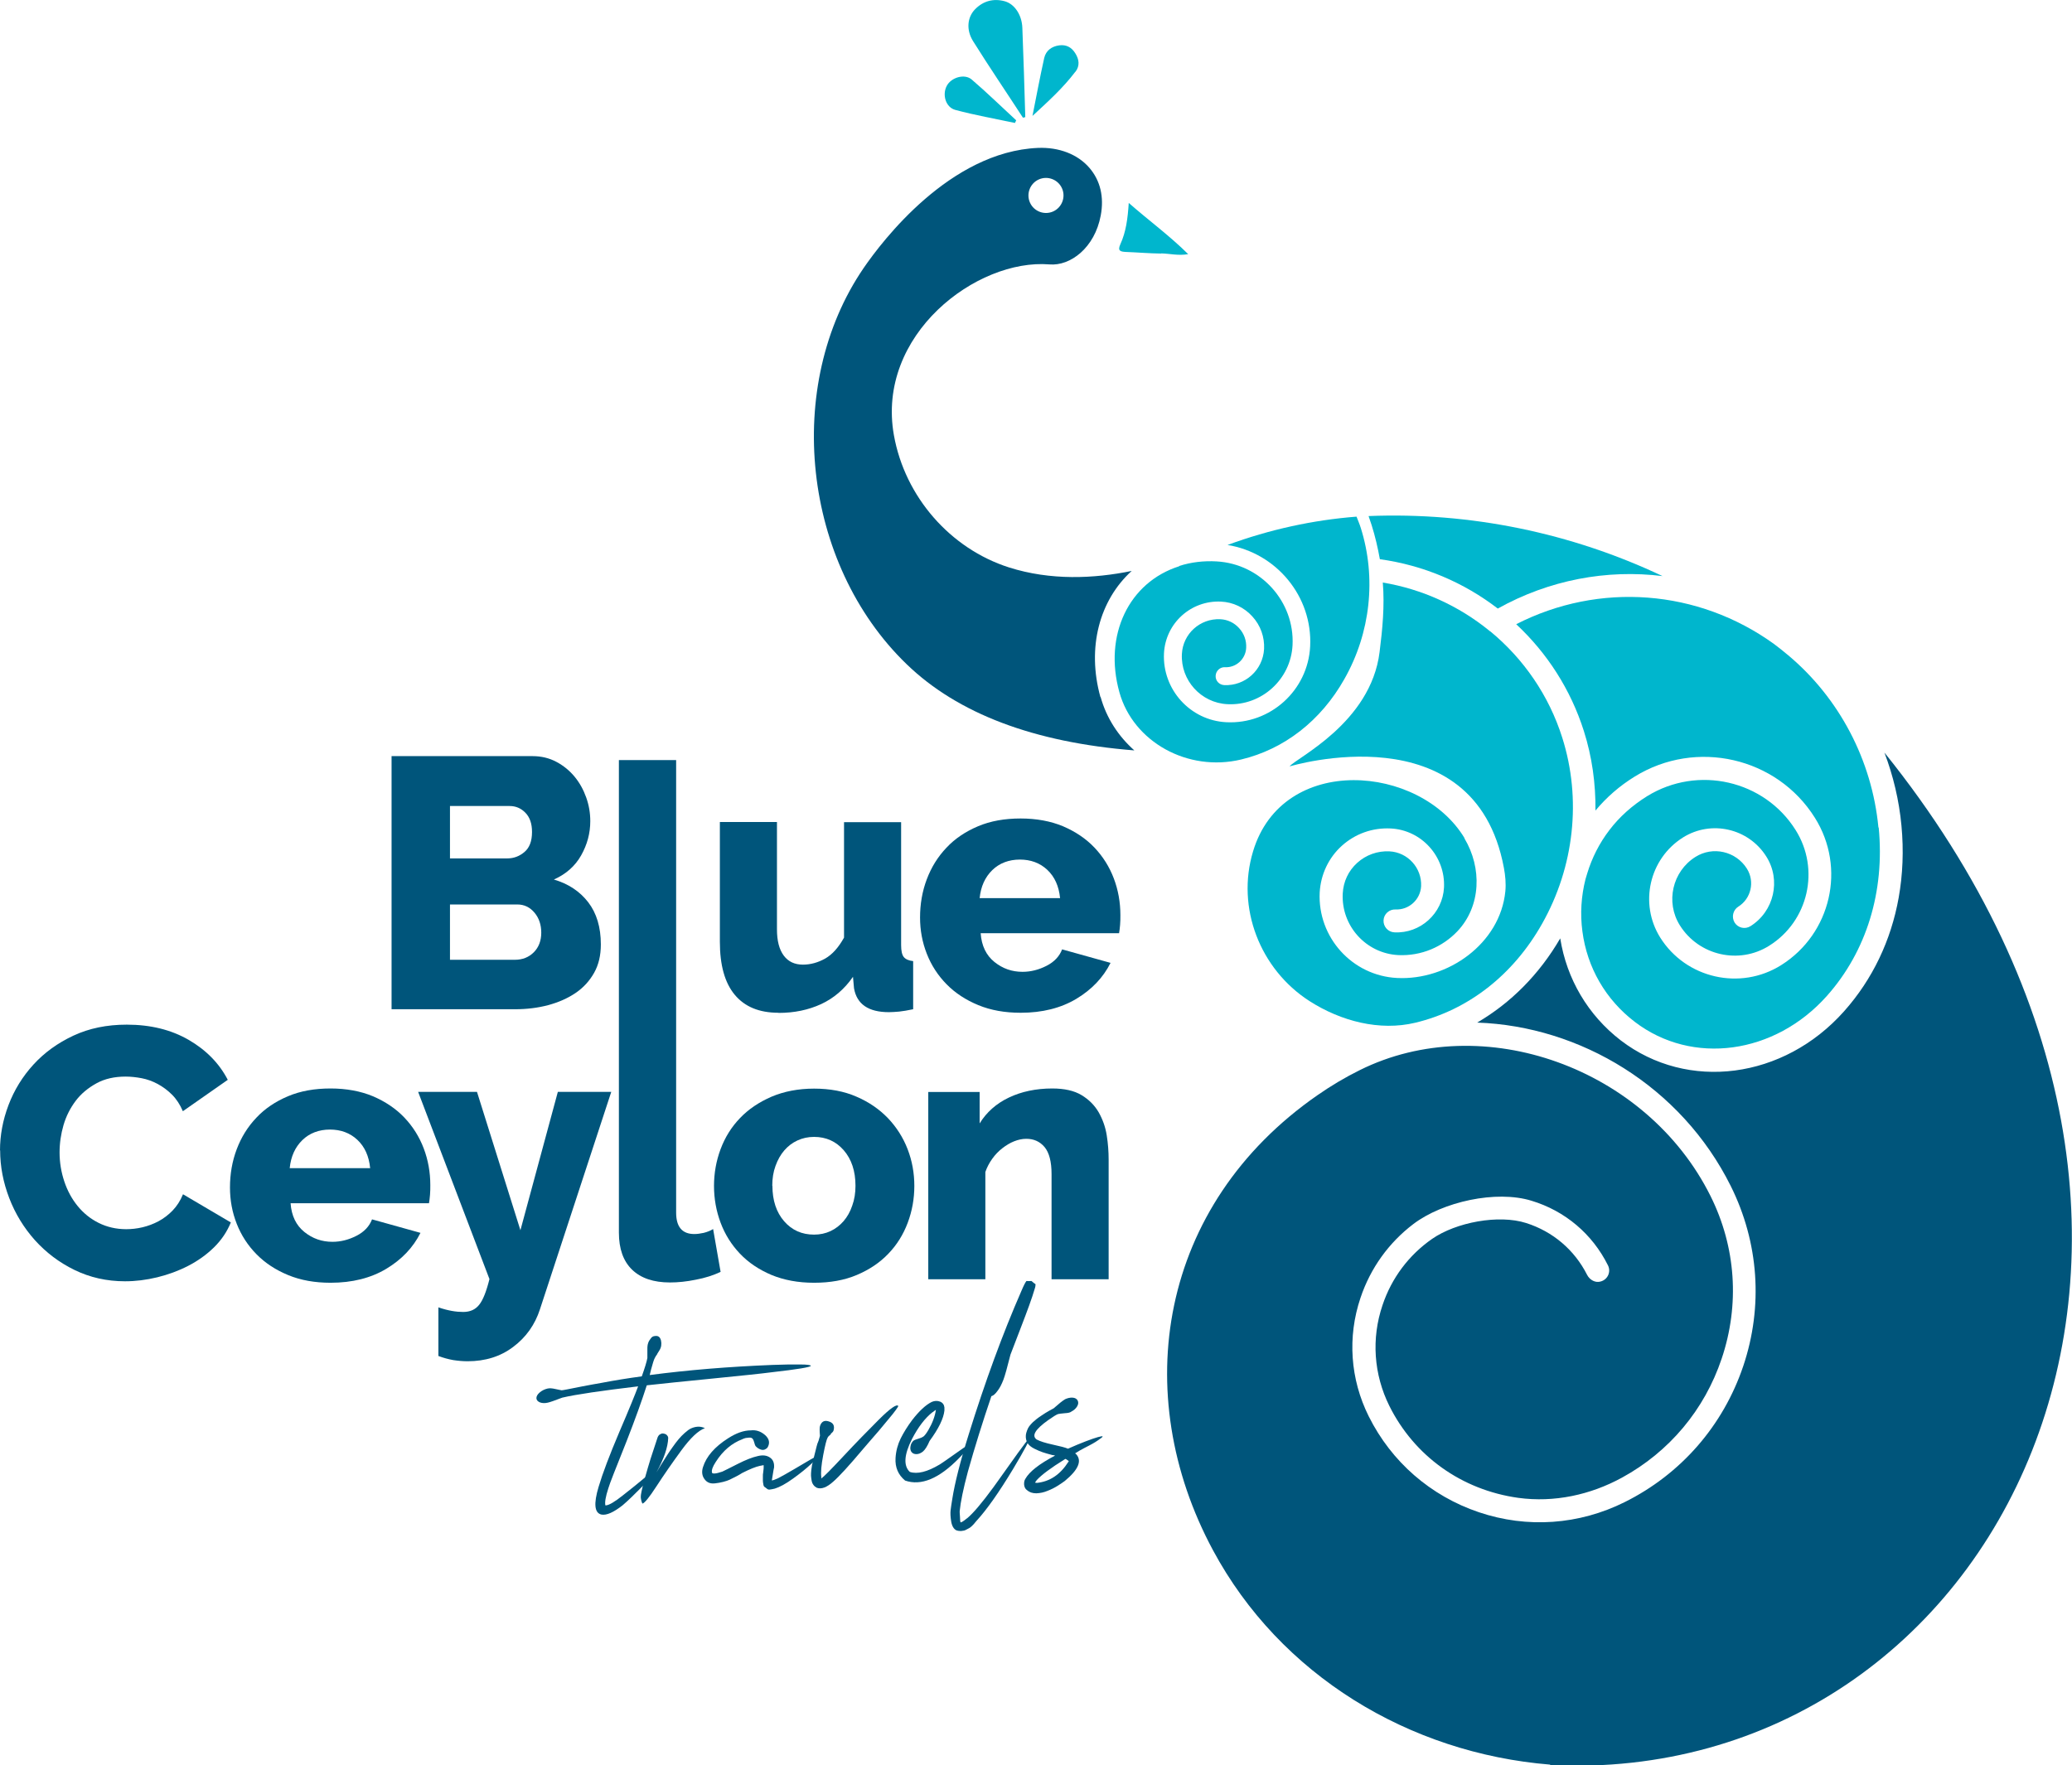 <?xml version="1.0" encoding="UTF-8"?>
<svg id="Layer_2" data-name="Layer 2" xmlns="http://www.w3.org/2000/svg" viewBox="0 0 141.18 120.31">
  <defs>
    <style>
      .cls-1 {
        fill: #00557b;
      }

      .cls-2 {
        fill: #00b6cd;
      }
    </style>
  </defs>
  <g id="Layer_1-2" data-name="Layer 1">
    <g>
      <g>
        <g>
          <path class="cls-2" d="M69.86,7.98c-.06-2.03-.12-4.06-.2-6.08-.03-.88-.53-1.64-1.22-1.82-.76-.2-1.45-.01-2,.55-.53.54-.62,1.4-.14,2.17,1.1,1.76,2.27,3.48,3.4,5.22.05-.01.11-.02.16-.04Z"/>
          <path class="cls-2" d="M69.16,8.37c.03-.06.06-.12.08-.17-1.01-.93-1.99-1.89-3.03-2.78-.49-.42-1.4-.14-1.7.43-.32.6-.08,1.46.58,1.64,1.34.36,2.71.6,4.07.89Z"/>
          <path class="cls-2" d="M73.28,4.89c.31-.41.25-.85-.02-1.27-.25-.4-.61-.59-1.08-.53-.52.07-.91.35-1.03.86-.29,1.31-.54,2.63-.8,3.95,1.05-.97,2.08-1.9,2.92-3.01Z"/>
          <path class="cls-2" d="M79.12,17.27c.58.01,1.16.17,1.84.05-1.28-1.27-2.66-2.27-4.05-3.49-.07,1.08-.19,1.98-.57,2.81-.21.46,0,.51.37.53.8.03,1.6.1,2.4.11Z"/>
          <path class="cls-1" d="M74.98,47.51c-.94-3.39-.06-6.61,2.13-8.6-2.58.53-5.53.66-8.36-.24-4.01-1.28-7.09-4.82-7.84-9-1.23-6.86,5.65-12.06,10.6-11.65,1.42.12,3.08-1.13,3.49-3.33.24-1.27-.03-2.39-.77-3.25-.8-.93-2.08-1.42-3.51-1.36-5.99.26-10.6,6.33-11.87,8.18-5.49,8.02-4.18,20.14,2.92,27,3.49,3.38,8.7,5.34,15.52,5.88-1.08-.96-1.9-2.2-2.3-3.65ZM70.78,12.23c.6-.27,1.31,0,1.58.6s0,1.31-.6,1.58c-.6.27-1.31,0-1.58-.6-.27-.6,0-1.31.6-1.58Z"/>
          <path class="cls-2" d="M99.78,57.13c1.21,2.02,1.14,4.63-.48,6.34-1.01,1.06-2.45,1.69-4.02,1.62-2.2-.11-3.9-1.99-3.79-4.19.04-.82.39-1.56.99-2.1.6-.54,1.38-.82,2.19-.78,1.25.06,2.22,1.13,2.16,2.38-.05.91-.83,1.62-1.74,1.58-.43-.02-.8.31-.82.74-.02.43.31.8.74.82,1.77.09,3.29-1.29,3.38-3.06.1-2.11-1.53-3.92-3.64-4.02-1.23-.06-2.41.36-3.32,1.18-.91.82-1.44,1.96-1.51,3.18-.15,3.06,2.22,5.68,5.28,5.83,3.45.17,7.02-2.34,7.37-5.91.05-.53,0-1.07-.1-1.6-2-10.74-14.59-6.91-14.6-6.91.41-.56,5.53-2.94,6.13-7.79.2-1.58.35-3.16.22-4.74,2.69.45,5.17,1.59,7.23,3.26.03.03.07.06.11.08,2.25,1.86,3.98,4.35,4.89,7.24,1.32,4.17.82,8.79-1.38,12.68-1.97,3.49-5.04,5.88-8.64,6.74-2.42.58-5.06-.1-7.21-1.48-3.37-2.17-5-6.36-3.84-10.2,2.01-6.7,11.38-5.94,14.41-.9Z"/>
          <path class="cls-2" d="M80.35,38.57c.81-.26,1.67-.36,2.55-.31,3,.17,5.32,2.74,5.17,5.71-.12,2.33-2.11,4.14-4.44,4.02-1.8-.09-3.19-1.63-3.1-3.42.07-1.38,1.24-2.43,2.61-2.37.5.02.96.24,1.29.61.34.37.51.85.48,1.35-.04.76-.69,1.35-1.44,1.31-.33-.02-.62.24-.64.58-.02.34.24.62.58.64,1.42.07,2.64-1.02,2.72-2.46.04-.82-.24-1.61-.8-2.22-.55-.61-1.31-.97-2.13-1.01-2.04-.1-3.78,1.46-3.89,3.52-.12,2.47,1.79,4.58,4.25,4.7,3,.15,5.56-2.17,5.71-5.17.17-3.41-2.31-6.37-5.63-6.91,2.88-1.06,5.83-1.7,8.79-1.93.1.26.21.51.29.77,1.07,3.39.67,7.15-1.12,10.3-1.6,2.84-4.1,4.78-7.03,5.48-3.63.87-7.36-1.19-8.3-4.59-1.08-3.88.64-7.49,4.08-8.58Z"/>
          <path class="cls-2" d="M102.05,41.47c-2.3-1.77-5.06-2.95-8.03-3.36-.14-.78-.32-1.56-.56-2.32-.07-.21-.14-.41-.21-.62,6.94-.28,13.82,1.15,20.03,4.09-3.8-.47-7.72.26-11.22,2.21Z"/>
          <path class="cls-2" d="M128.01,56.4c.42,4.36-.83,8.43-3.52,11.46-3.56,4.01-9.19,4.77-13.1,1.78-1.98-1.51-3.25-3.7-3.57-6.17-.16-1.2-.08-2.4.21-3.55.04-.13.08-.26.12-.4.32-1.05.82-2.05,1.51-2.95.69-.91,1.56-1.68,2.57-2.31,3.45-2.13,7.99-1.09,10.12,2.31,1.68,2.67.87,6.21-1.8,7.88-2.06,1.3-4.8.67-6.09-1.39-.99-1.58-.51-3.67,1.06-4.66,1.19-.75,2.76-.39,3.51.8.55.88.29,2.04-.59,2.59-.36.23-.47.71-.25,1.08.23.37.71.48,1.08.25,1.61-1.01,2.1-3.14,1.08-4.75-1.21-1.92-3.75-2.5-5.67-1.3-2.31,1.45-3,4.51-1.56,6.82,1.75,2.79,5.46,3.64,8.25,1.88,3.4-2.14,4.43-6.64,2.29-10.04-2.59-4.13-8.09-5.39-12.27-2.81-1.04.64-1.93,1.42-2.68,2.32.02-1.83-.23-3.66-.79-5.42-.9-2.84-2.51-5.32-4.61-7.28,5.65-2.89,12.39-2.39,17.57,1.35.33.25.66.51.98.78,3.46,2.91,5.69,7.13,6.13,11.72Z"/>
          <path class="cls-1" d="M105.63,120.26c-9.63-.78-18.41-6.11-22.98-14.61-5.74-10.67-3.7-23.51,7.13-31.02.92-.64,1.88-1.21,2.87-1.7,8.38-4.17,19.55-.16,23.9,8.58,1.73,3.47,2,7.4.76,11.08-1.17,3.49-3.57,6.35-6.79,8.11-2.16,1.18-4.62,1.71-7.06,1.38-3.89-.54-7.1-2.87-8.79-6.26-1.07-2.15-1.24-4.6-.47-6.87.62-1.86,1.8-3.42,3.38-4.52,1.63-1.13,4.53-1.68,6.41-1.08,1.82.58,3.29,1.83,4.15,3.53.18.35.57.57.94.45.48-.14.7-.67.48-1.1-1.06-2.13-2.92-3.71-5.21-4.4-2.41-.74-6.05.07-8.05,1.59-1.67,1.27-2.92,3-3.6,5.03-.9,2.67-.7,5.54.56,8.07,1.55,3.11,4.22,5.43,7.51,6.54,3.29,1.11,6.82.86,9.93-.69,3.84-1.91,6.71-5.21,8.08-9.27,1.37-4.07,1.06-8.43-.85-12.27-3.38-6.79-10.26-10.9-17.28-11.14,2.28-1.33,4.23-3.28,5.66-5.74.44,2.77,1.89,5.23,4.12,6.95,4.57,3.5,11.11,2.64,15.22-1.98,1.94-2.18,3.2-4.83,3.72-7.74.28-1.57.35-3.22.19-4.91-.16-1.72-.56-3.4-1.16-4.98,26.84,33.34,7.59,70.5-22.78,69Z"/>
        </g>
        <g>
          <path class="cls-1" d="M40.94,64.36c0,.75-.15,1.39-.46,1.94-.31.55-.73,1.01-1.26,1.37-.53.36-1.16.64-1.87.83-.71.19-1.47.28-2.26.28h-8.41v-17.25h9.6c.6,0,1.14.13,1.63.39.49.26.9.6,1.24,1.01.34.41.6.88.79,1.41.19.53.28,1.07.28,1.62,0,.83-.21,1.6-.62,2.33-.41.73-1.03,1.28-1.86,1.65.99.29,1.77.81,2.34,1.55s.86,1.7.86,2.87ZM30.66,54.93v3.57h3.91c.44,0,.83-.15,1.17-.44.34-.29.51-.74.51-1.36,0-.57-.15-1-.45-1.31-.3-.31-.66-.46-1.08-.46h-4.06ZM36.88,63.56c0-.53-.15-.99-.46-1.36-.31-.37-.7-.56-1.17-.56h-4.59v3.77h4.42c.52,0,.95-.17,1.29-.51.34-.34.51-.79.51-1.34Z"/>
          <path class="cls-1" d="M53.04,69.02c-1.31,0-2.3-.41-2.98-1.23s-1.01-2.02-1.01-3.61v-8.16h3.89v7.31c0,.78.15,1.37.46,1.79s.75.62,1.31.62c.52,0,1.02-.14,1.51-.41.49-.28.91-.75,1.29-1.43v-7.87h3.89v8.38c0,.39.06.66.18.81.12.15.34.25.64.28v3.28c-.37.08-.69.13-.95.16-.26.02-.49.04-.7.04-1.39,0-2.19-.54-2.38-1.63l-.07-.78c-.58.84-1.31,1.46-2.17,1.86-.87.4-1.83.6-2.9.6Z"/>
          <path class="cls-1" d="M69.54,69.02c-1.07,0-2.03-.17-2.88-.52-.85-.35-1.57-.82-2.16-1.42-.59-.6-1.04-1.29-1.35-2.08-.31-.79-.46-1.61-.46-2.47,0-.92.15-1.79.46-2.61.31-.82.75-1.53,1.34-2.15.58-.62,1.3-1.1,2.15-1.46.85-.36,1.82-.53,2.9-.53s2.05.18,2.89.53c.84.36,1.56.84,2.14,1.45.58.61,1.02,1.31,1.32,2.1.3.79.45,1.63.45,2.5,0,.23,0,.45-.02.67-.02.22-.04.41-.07.57h-9.43c.06.86.38,1.51.94,1.96.56.45,1.19.67,1.91.67.57,0,1.11-.14,1.64-.41.53-.27.88-.65,1.06-1.12l3.3.92c-.5,1-1.28,1.82-2.33,2.45-1.05.63-2.32.95-3.79.95ZM72.23,61.2c-.08-.81-.37-1.45-.87-1.92-.5-.47-1.13-.7-1.87-.7s-1.39.24-1.88.72c-.49.48-.78,1.11-.86,1.91h5.49Z"/>
          <path class="cls-1" d="M0,78.41c0-1.04.19-2.07.58-3.1.39-1.03.96-1.95,1.7-2.76.74-.81,1.65-1.47,2.72-1.97,1.07-.5,2.28-.75,3.64-.75,1.62,0,3.03.35,4.22,1.04s2.08,1.6,2.66,2.72l-3.06,2.14c-.19-.45-.44-.83-.74-1.13-.3-.3-.63-.54-.98-.73-.36-.19-.72-.32-1.09-.39-.37-.07-.74-.11-1.09-.11-.76,0-1.43.15-1.99.46s-1.04.7-1.41,1.19c-.37.49-.65,1.04-.83,1.65-.18.62-.27,1.24-.27,1.87,0,.68.11,1.34.32,1.97.21.63.51,1.19.91,1.68.4.49.87.87,1.43,1.15.56.28,1.19.43,1.88.43.36,0,.73-.04,1.11-.13.38-.09.75-.23,1.09-.41.35-.19.67-.43.96-.73.29-.3.53-.67.71-1.11l3.26,1.92c-.26.63-.64,1.2-1.15,1.7-.51.5-1.1.92-1.76,1.26-.66.34-1.37.6-2.11.78-.75.18-1.47.27-2.19.27-1.25,0-2.39-.26-3.44-.77-1.05-.51-1.94-1.19-2.7-2.03-.75-.84-1.34-1.8-1.75-2.87s-.62-2.15-.62-3.26Z"/>
          <path class="cls-1" d="M22.52,87.42c-1.07,0-2.03-.17-2.88-.52-.85-.35-1.57-.82-2.16-1.42-.59-.6-1.04-1.29-1.35-2.08-.31-.79-.46-1.61-.46-2.47,0-.92.15-1.79.46-2.61.31-.82.75-1.53,1.34-2.15.58-.62,1.3-1.1,2.15-1.46.85-.36,1.82-.53,2.9-.53s2.05.18,2.89.53c.84.36,1.56.84,2.14,1.45.58.61,1.02,1.31,1.32,2.1.3.79.45,1.63.45,2.5,0,.23,0,.45-.02.67-.02.22-.04.41-.07.57h-9.43c.06.86.38,1.51.94,1.96.56.45,1.19.67,1.91.67.57,0,1.11-.14,1.64-.41.53-.27.88-.65,1.06-1.12l3.3.92c-.5,1-1.28,1.82-2.33,2.45-1.05.63-2.32.95-3.79.95ZM25.22,79.6c-.08-.81-.37-1.45-.87-1.92-.5-.47-1.13-.7-1.87-.7s-1.39.24-1.88.72c-.49.48-.78,1.11-.86,1.91h5.49Z"/>
          <path class="cls-1" d="M29.88,89.1c.32.11.63.19.91.24.28.05.54.07.77.07.47,0,.83-.16,1.09-.49.26-.32.49-.91.7-1.75l-4.86-12.76h4.01l2.96,9.43,2.55-9.43h3.64l-4.86,14.82c-.34,1.05-.95,1.91-1.82,2.56-.87.66-1.91.98-3.11.98-.32,0-.65-.03-.98-.08-.33-.06-.67-.15-1.01-.28v-3.33Z"/>
          <path class="cls-1" d="M42.18,51.8h3.89v30.84c0,.97.41,1.46,1.24,1.46.19,0,.41-.03.64-.08.23-.06.45-.14.64-.26l.51,2.92c-.49.23-1.04.41-1.68.53-.63.13-1.22.19-1.77.19-1.12,0-1.98-.29-2.58-.87-.6-.58-.9-1.42-.9-2.53v-32.2Z"/>
          <path class="cls-1" d="M55.47,87.42c-1.09,0-2.05-.18-2.9-.53-.85-.36-1.57-.84-2.15-1.45-.58-.61-1.02-1.31-1.32-2.11-.3-.8-.45-1.64-.45-2.51s.15-1.71.45-2.51.74-1.51,1.32-2.11c.58-.61,1.3-1.09,2.15-1.46.85-.36,1.82-.55,2.9-.55s2.05.18,2.89.55c.84.36,1.55.85,2.14,1.46.58.61,1.03,1.31,1.34,2.11s.46,1.64.46,2.51-.15,1.71-.45,2.51c-.3.8-.74,1.51-1.32,2.11-.58.61-1.3,1.09-2.15,1.45-.85.36-1.82.53-2.9.53ZM52.63,80.81c0,1,.27,1.81.8,2.42.53.61,1.21.91,2.04.91.4,0,.78-.08,1.12-.24.34-.16.64-.39.89-.68.25-.29.45-.64.59-1.06.15-.41.22-.86.22-1.35,0-1-.27-1.81-.8-2.42-.53-.61-1.21-.91-2.02-.91-.41,0-.78.08-1.13.24-.35.16-.65.39-.9.68-.25.29-.45.64-.6,1.06-.15.41-.22.86-.22,1.35Z"/>
          <path class="cls-1" d="M75.54,87.18h-3.89v-7.17c0-.84-.16-1.45-.47-1.83-.32-.38-.73-.57-1.25-.57-.28,0-.55.06-.83.17-.28.11-.54.27-.8.47-.26.2-.49.44-.69.72-.2.28-.36.58-.47.9v7.31h-3.89v-12.76h3.5v2.14c.47-.76,1.13-1.35,1.99-1.76.86-.41,1.85-.62,2.96-.62.83,0,1.49.15,1.99.45.5.3.89.69,1.17,1.17.27.48.46,1,.55,1.57s.13,1.12.13,1.65v8.16Z"/>
        </g>
      </g>
      <g>
        <path class="cls-1" d="M44.79,92.27c-.09.12-.15.22-.18.29-.03.06-.07.15-.11.29-.04.14-.09.3-.14.49-.05.19-.08.31-.09.37,2.58-.34,5.36-.57,8.37-.69.81-.03,1.45-.04,1.91-.03.46,0,.69.04.7.09-.01.09-.9.24-2.67.44-.68.09-2.03.23-4.04.43-2.01.2-3.5.35-4.47.46-.33,1.03-.79,2.31-1.38,3.82-.74,1.85-1.16,2.91-1.24,3.2-.19.58-.25.97-.2,1.16h.05c.21-.02.59-.24,1.14-.68.55-.43,1.06-.84,1.51-1.22.46-.38.71-.55.74-.52.06.07-.22.42-.84,1.05-.62.63-1.09,1.08-1.42,1.36-.62.49-1.1.7-1.44.64-.49-.1-.55-.74-.2-1.9.27-.91.74-2.15,1.41-3.73.68-1.58,1.1-2.62,1.28-3.11-2.51.3-4.23.55-5.17.77-.52.2-.84.31-.98.34-.21.05-.39.04-.55-.02-.15-.07-.23-.16-.23-.29,0-.12.07-.25.22-.38.15-.13.33-.22.54-.27.14-.03.31-.02.52.03.21.05.36.07.44.09.05,0,.19-.03.41-.07.22-.04.55-.11,1.01-.2.45-.09.87-.16,1.26-.23.94-.18,1.87-.33,2.78-.45.2-.56.33-.98.38-1.25,0-.02,0-.08,0-.17,0-.1,0-.17,0-.23,0-.05,0-.12,0-.21,0-.09,0-.16.01-.21,0-.05.02-.12.04-.19.02-.07.05-.13.08-.18.03-.05.06-.09.1-.14.03-.05.07-.09.12-.12.05-.03.11-.05.18-.05.21-.03.34.07.4.31.05.24.02.47-.11.67-.02.04-.07.12-.15.24Z"/>
        <path class="cls-1" d="M44.96,97.76c.07-.05.13-.07.19-.07.06,0,.12.02.18.04.06.02.1.06.14.11.04.05.06.1.06.15-.02.64-.29,1.42-.8,2.35.08-.13.19-.32.34-.56.15-.24.28-.44.38-.6.1-.16.23-.35.38-.56.15-.22.29-.39.41-.54.12-.14.26-.29.42-.43.16-.14.3-.25.44-.31.14-.06.28-.1.44-.11.16-.01.32.02.49.1-.45.16-.98.66-1.61,1.52-.62.85-1.19,1.67-1.69,2.44-.5.77-.82,1.16-.96,1.18-.07-.15-.1-.3-.11-.44-.01-.14.07-.52.24-1.15.17-.62.32-1.11.43-1.47.11-.35.27-.83.47-1.43.03-.09.08-.16.14-.21Z"/>
        <path class="cls-1" d="M50.59,98.08c-.72.27-1.33.78-1.82,1.55-.21.32-.29.55-.26.71,0,.12.25.11.71-.05.14-.06.48-.24,1.04-.52.55-.28,1.01-.46,1.38-.54.33-.08.6-.05.82.1.21.14.31.37.28.7-.02.04-.06.32-.15.86.07,0,.21-.05.41-.14.29-.15.66-.36,1.12-.63.46-.27.83-.49,1.12-.66.29-.16.45-.23.49-.2.02.03-.13.21-.46.51-.33.31-.74.64-1.24,1-.5.36-.91.58-1.24.68-.12.03-.23.05-.31.06-.09.02-.16,0-.22-.05-.06-.05-.11-.09-.16-.12-.05-.03-.08-.1-.09-.19-.02-.1-.03-.18-.03-.25,0-.07,0-.16,0-.27,0-.11,0-.2.02-.27.01-.07.02-.16.03-.27,0-.11.01-.19,0-.24-.02,0-.1.02-.26.05-.28.06-.68.22-1.21.49-.05.04-.18.11-.38.22-.2.1-.36.18-.46.23-.1.05-.25.1-.44.15-.19.05-.38.08-.55.1-.32.04-.56-.05-.73-.29-.17-.23-.2-.51-.1-.82.23-.73.8-1.38,1.71-1.96.56-.36,1.07-.54,1.55-.54.35-.04.67.06.97.32.29.26.35.55.16.86-.13.13-.27.18-.41.14-.15-.04-.28-.12-.39-.24-.04-.05-.07-.14-.1-.26-.03-.12-.07-.21-.13-.27-.06-.06-.17-.07-.35-.04-.09,0-.19.03-.31.08Z"/>
        <path class="cls-1" d="M56.63,97.73c-.12.1-.2.17-.23.23-.08.13-.18.53-.31,1.21s-.17,1.17-.13,1.48c0,.02,0,.05,0,.11.15-.1.65-.6,1.49-1.5.84-.9,1.65-1.73,2.42-2.5.77-.77,1.22-1.08,1.33-.95.02.02-.04.11-.16.28s-.3.39-.52.65-.43.52-.64.77c-.21.25-.43.5-.65.75-.22.26-.36.42-.43.5-.96,1.14-1.63,1.87-2.01,2.2-.45.41-.83.55-1.14.43-.09-.05-.17-.11-.23-.2-.06-.08-.1-.18-.12-.3-.02-.11-.03-.22-.04-.32,0-.1,0-.23.02-.39.02-.16.04-.27.05-.34.01-.06.06-.26.14-.58.15-.61.23-.93.26-.96.02-.03.07-.18.14-.45-.03-.33-.03-.56,0-.66.1-.31.3-.42.6-.32.3.09.41.29.33.6-.01.07-.08.16-.21.25Z"/>
        <path class="cls-1" d="M63.54,96.24c-.52.41-.98,1.02-1.4,1.83-.54,1.07-.59,1.82-.15,2.24.51.17,1.19,0,2.03-.5.1-.06.32-.21.66-.45.34-.24.64-.45.91-.64.27-.19.42-.27.46-.23.06.07-.18.36-.7.88-1.36,1.4-2.59,1.91-3.68,1.53-.47-.39-.69-.9-.65-1.54.03-.48.15-.92.35-1.33.2-.4.46-.82.78-1.25.48-.62.93-1.04,1.34-1.24.19-.08.37-.09.56-.02.18.07.28.21.3.4,0,.07,0,.14,0,.21-.06.55-.4,1.24-1.01,2.07-.15.35-.3.59-.45.72-.15.12-.3.18-.45.18-.15,0-.27-.05-.35-.17-.06-.1-.08-.22-.05-.37.02-.14.09-.26.18-.36.08-.06.2-.11.35-.15.15-.04.26-.09.35-.15.08-.06.2-.21.34-.45.28-.48.45-.94.51-1.37-.12.08-.18.13-.2.15Z"/>
        <path class="cls-1" d="M65.9,103.47c.42-.35,1.01-1.05,1.78-2.1.08-.11.22-.31.43-.6.21-.29.42-.58.62-.87.21-.29.42-.58.62-.87.21-.29.38-.52.52-.7.14-.18.21-.26.23-.24.07.03-.28.7-1.07,2.02-.97,1.61-1.8,2.78-2.47,3.51-.02.02-.06.07-.12.14-.06.08-.1.12-.12.14-.02.02-.06.06-.12.12-.07.06-.12.1-.16.12-.04.02-.1.05-.17.09-.07.04-.13.07-.19.08-.06.01-.13.02-.2.03-.11,0-.21-.01-.32-.05-.18-.09-.3-.3-.35-.61-.05-.31-.06-.56-.04-.74.02-.18.06-.45.12-.81.17-1.07.54-2.54,1.12-4.39,1.11-3.57,2.3-6.82,3.58-9.75.16-.38.28-.61.35-.69.07.01.19.01.34,0,.11.1.21.17.28.22,0,.07-.01.18-.06.32-.18.62-.5,1.49-.94,2.63-.44,1.14-.68,1.76-.71,1.85-.22.88-.38,1.45-.48,1.71-.12.31-.25.57-.41.77-.15.21-.29.32-.41.35-.59,1.74-1.13,3.46-1.6,5.14-.32,1.19-.5,2.09-.56,2.7,0,.04,0,.16.02.37,0,.21.02.34.04.39.05.01.2-.08.43-.27Z"/>
        <path class="cls-1" d="M71.73,99.17c-.31-.08-.54-.15-.69-.2-.15-.05-.34-.13-.56-.24-.22-.11-.38-.24-.47-.39-.09-.15-.13-.34-.11-.55.01-.09.04-.19.08-.3.04-.11.09-.21.15-.29.06-.08.14-.17.24-.27.11-.1.2-.17.27-.23.07-.06.18-.13.31-.22.13-.09.23-.15.29-.19.06-.04.16-.1.29-.17.14-.07.22-.12.26-.14.35-.31.61-.52.78-.62.17-.08.34-.12.51-.11.17.01.29.08.35.2.06.12.05.25-.04.4-.09.15-.22.26-.39.35-.07.06-.21.1-.44.11-.23.02-.39.04-.47.06-.12.04-.35.19-.68.42-.87.62-1.13,1.05-.78,1.31.22.12.59.24,1.1.35.51.11.86.2,1.04.28.43-.19.83-.36,1.2-.5.37-.14.65-.24.84-.29.19-.05.3-.07.32-.05,0,.02-.02.05-.07.09-.05.04-.13.1-.25.18-.12.08-.24.16-.37.23-.13.07-.31.17-.55.29-.24.12-.45.25-.64.37.04.01.06.04.09.07.39.45.13,1.05-.79,1.81-.13.1-.3.21-.49.33-.19.12-.42.24-.68.34-.26.11-.51.16-.77.17-.26,0-.47-.07-.64-.22-.11-.08-.17-.2-.19-.36-.01-.16.01-.29.08-.4.28-.5.96-1.03,2.03-1.59-.04-.01-.09-.03-.16-.04ZM72.68,99.47s-.05-.03-.08-.05c-.02.02-.03.03-.05.03-.95.59-1.58,1.06-1.91,1.42-.02.02-.06.08-.12.17.05.01.1.02.13.02.88-.09,1.59-.56,2.15-1.44.02-.02.02-.04.02-.05-.02-.02-.07-.05-.14-.1Z"/>
      </g>
    </g>
  </g>
</svg>
